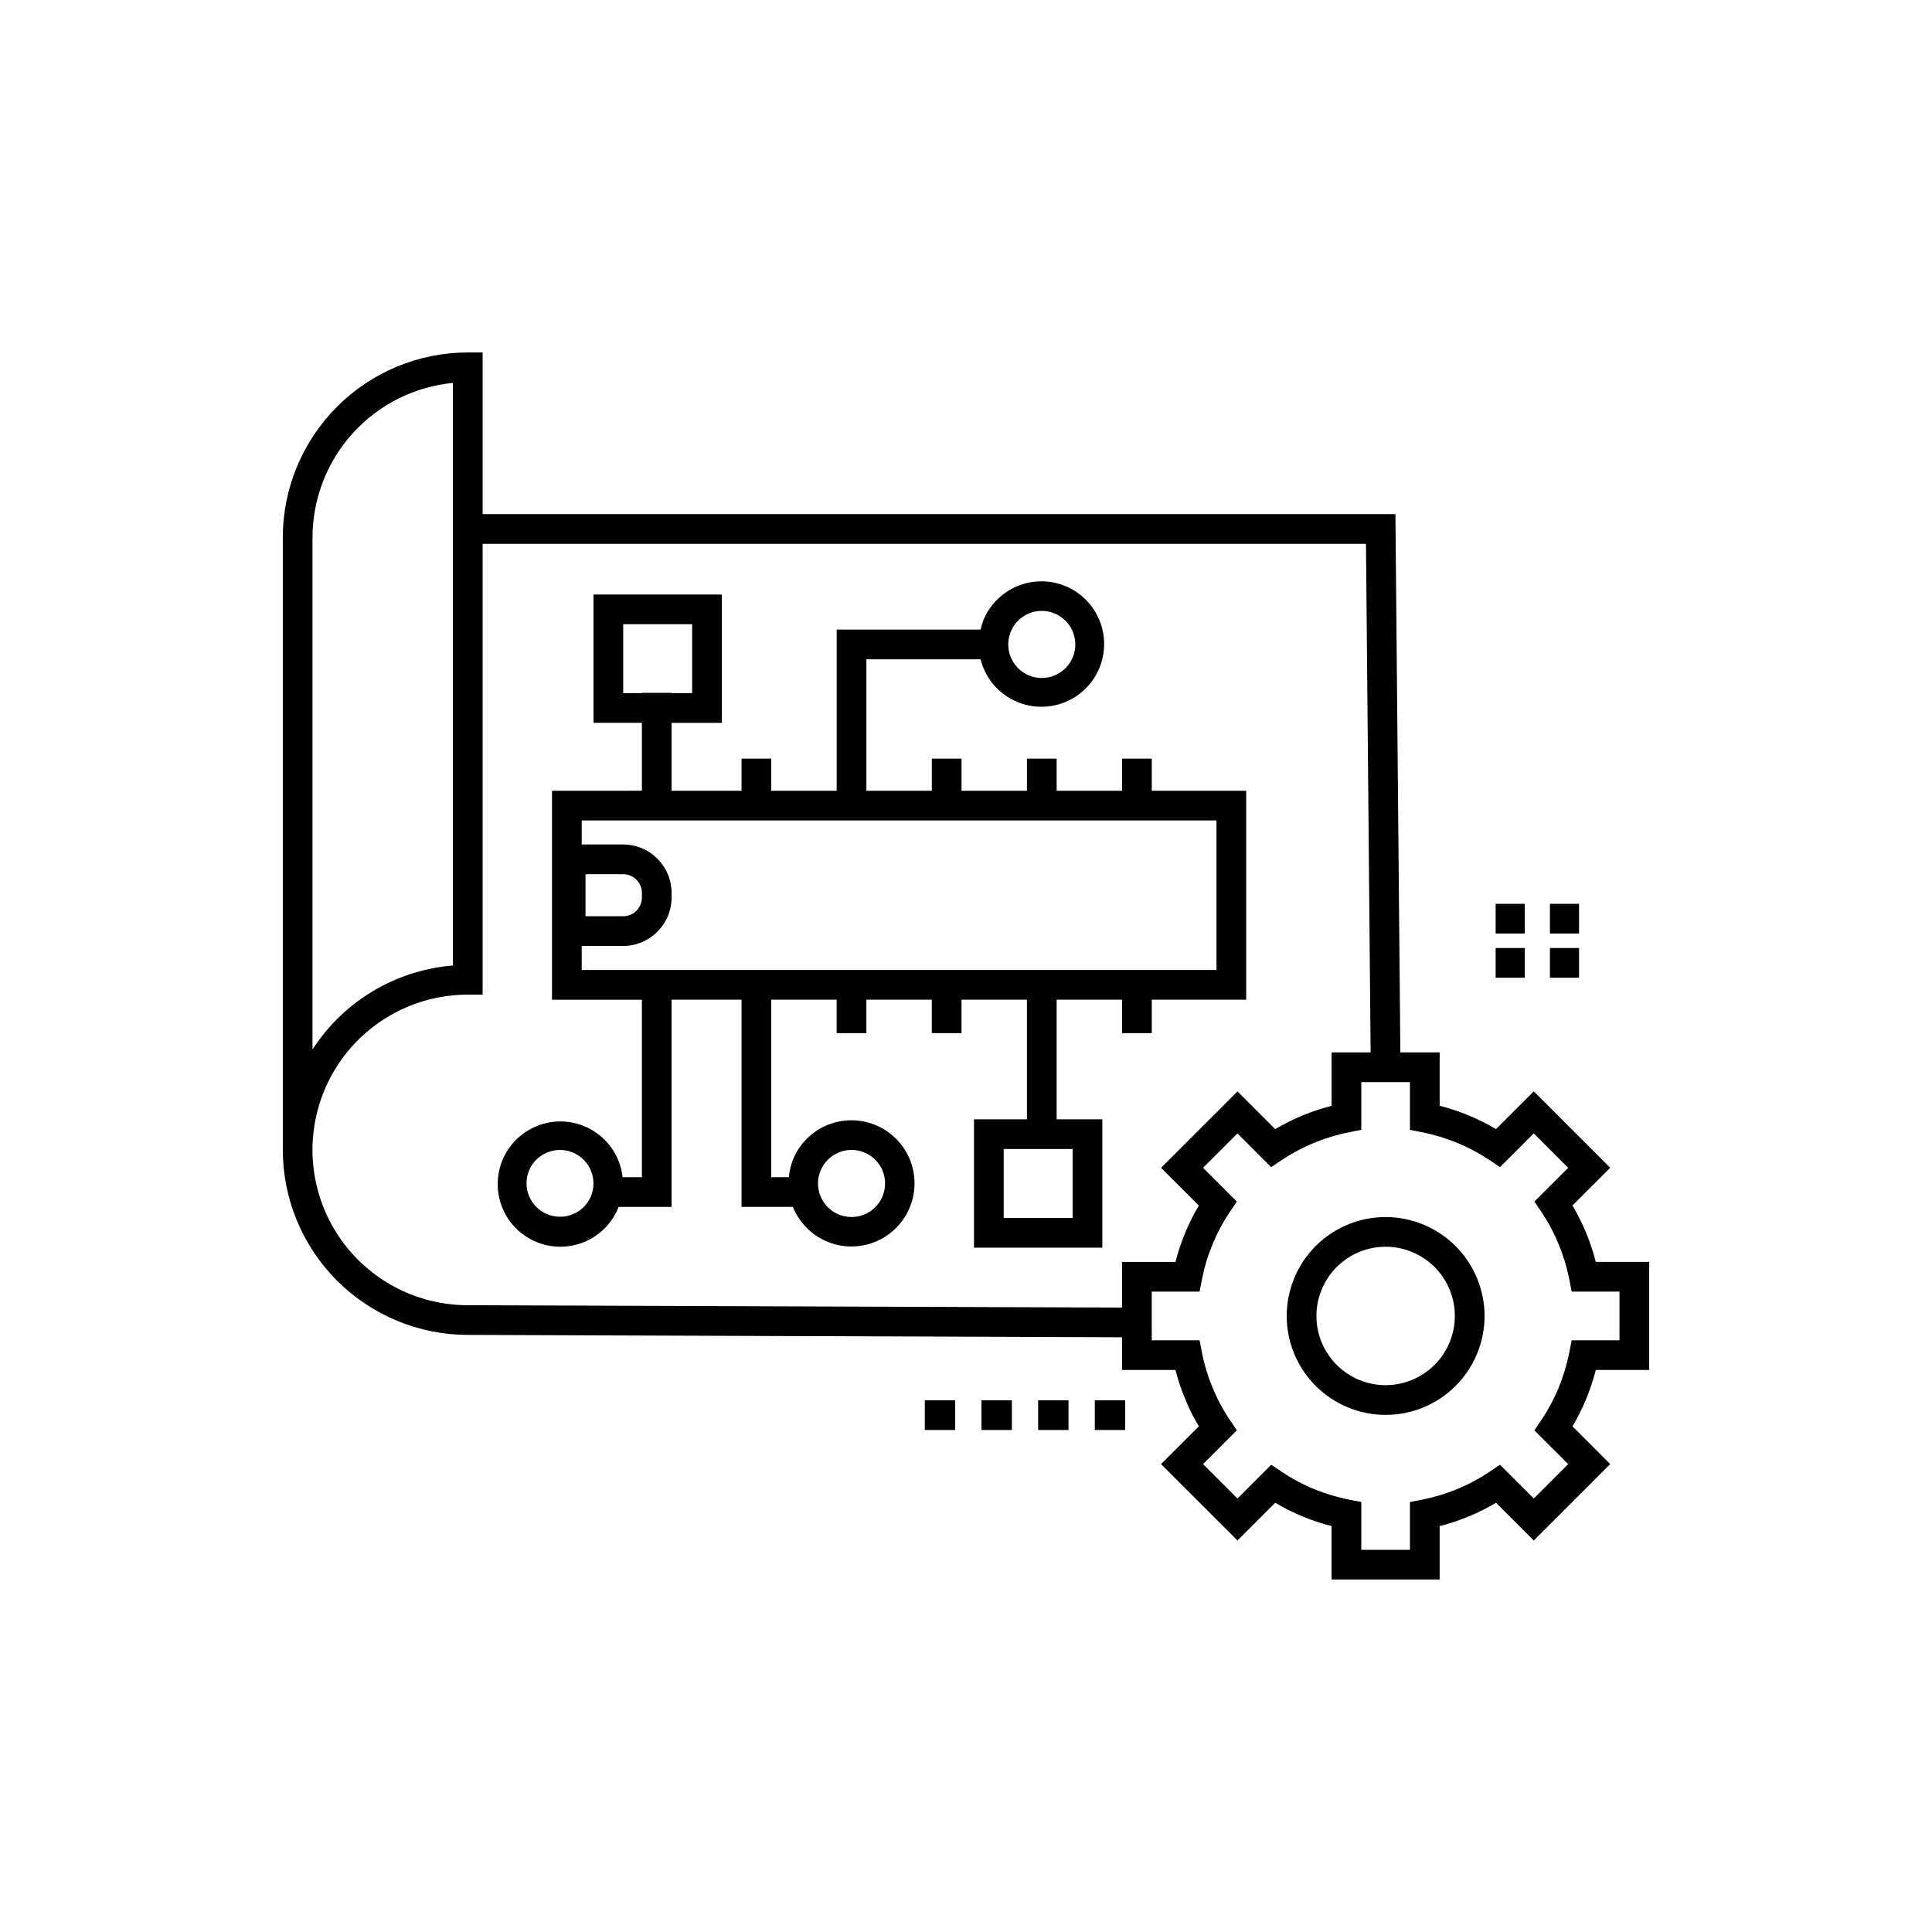 <?xml version="1.0" encoding="UTF-8"?>
<!-- Uploaded to: SVG Repo, www.svgrepo.com, Generator: SVG Repo Mixer Tools -->
<svg fill="#000000" width="800px" height="800px" version="1.1" viewBox="144 144 512 512" xmlns="http://www.w3.org/2000/svg">
 <path d="m511.21 466.53c-6.953 0-13.621 2.762-18.539 7.676-4.914 4.918-7.676 11.586-7.676 18.539 0 6.949 2.762 13.617 7.676 18.535 4.918 4.914 11.586 7.68 18.539 7.68s13.617-2.762 18.535-7.68c4.918-4.918 7.68-11.586 7.68-18.535-0.008-6.953-2.773-13.613-7.688-18.527-4.914-4.914-11.578-7.68-18.527-7.688zm0 44.559v-0.004c-4.863 0-9.531-1.93-12.973-5.371-3.438-3.441-5.371-8.105-5.371-12.969 0-4.867 1.934-9.531 5.371-12.973 3.441-3.438 8.105-5.371 12.973-5.371 4.863 0 9.527 1.934 12.969 5.371 3.441 3.441 5.371 8.105 5.371 12.973-0.004 4.863-1.938 9.523-5.375 12.961-3.441 3.441-8.102 5.375-12.965 5.379zm51.254-107.98h-7.715v-7.871h7.715zm-14.383 0h-7.719v-7.871h7.719zm14.383-11.715h-7.715v-7.871h7.715zm-14.383 0h-7.719v-7.871h7.719zm-159 123.7h8.055v7.871h-8.055zm15.02 0h8.055v7.871h-8.051zm15.016 0h8.051v7.871h-8.047zm15.02 0h8.055v7.871h-8.055zm-10.113-106.16h17.34v8.863h7.871v-8.863h25.02v-55.371h-25.02v-8.516h-7.871v8.516h-17.34v-8.516h-7.871v8.516h-17.34v-8.516h-7.871v8.516h-17.34v-34.84h30.262-0.004c1.293 5.148 4.965 9.375 9.887 11.367 4.922 1.992 10.5 1.512 15.012-1.289 4.512-2.805 7.41-7.59 7.805-12.887 0.395-5.293-1.766-10.461-5.809-13.898-4.047-3.441-9.488-4.742-14.652-3.5-5.164 1.242-9.422 4.871-11.465 9.773-0.328 0.832-0.59 1.688-0.781 2.562h-38.129v42.711h-17.34v-8.516h-7.871v8.516h-18.539v-17.996h13.316v-34.012h-34.012v34.008h12.828v17.996l-23.824 0.004v55.375h23.82v47.031h-5.113c-0.598-5.406-3.805-10.176-8.582-12.766-4.781-2.594-10.527-2.68-15.383-0.234-4.859 2.445-8.207 7.113-8.973 12.496-0.762 5.387 1.16 10.801 5.148 14.5 3.984 3.695 9.531 5.211 14.84 4.047 5.312-1.164 9.719-4.856 11.793-9.879 0.039-0.094 0.051-0.195 0.09-0.293h14.051v-54.906h18.539v54.902h13.605v0.004c1.941 4.828 6.019 8.48 11.035 9.875 5.016 1.395 10.395 0.375 14.551-2.758s6.613-8.023 6.652-13.227c0.039-5.207-2.348-10.133-6.457-13.328-4.109-3.195-9.473-4.293-14.508-2.973-5.035 1.32-9.168 4.91-11.18 9.711-0.621 1.543-1.008 3.168-1.145 4.828h-4.684v-47.035h17.34v8.863h7.871v-8.863h17.34v8.863h7.871v-8.863h17.34v31.695l-14.031 0.004v34.008h34.008v-34.008h-12.105zm-12.129-97.598c0.91-2.18 2.648-3.902 4.836-4.793 2.184-0.887 4.633-0.867 6.805 0.055 3.312 1.398 5.457 4.652 5.434 8.246-0.023 3.594-2.207 6.82-5.539 8.172-3.328 1.355-7.144 0.57-9.668-1.984-2.527-2.559-3.262-6.387-1.867-9.695zm-102.74 16.359v-18.266h18.27v18.266h-5.441v-0.086h-7.871v0.086zm-8.574 133.38v0.008c-1.93 4.481-7.113 6.566-11.609 4.676-4.496-1.895-6.625-7.059-4.769-11.57 1.902-4.523 7.109-6.648 11.633-4.746s6.648 7.109 4.746 11.633zm60.895-6.887c0.914-2.172 2.652-3.894 4.832-4.789 2.184-0.891 4.633-0.879 6.805 0.035 2.176 0.914 3.894 2.656 4.785 4.84 0.891 2.184 0.875 4.629-0.039 6.801v0.008c-1.906 4.527-7.117 6.648-11.641 4.746-4.523-1.906-6.648-7.117-4.742-11.641zm-63.316-59.5h10.98c7.09-0.012 12.832-5.758 12.84-12.848v-1.199c-0.008-7.09-5.75-12.836-12.84-12.844h-10.98v-6.367h168.22v39.629h-168.22zm1.004-7.871v-11.148h9.977c2.742 0.004 4.969 2.231 4.969 4.973v1.199c0 2.746-2.227 4.973-4.969 4.977zm129.09 79.949h-18.266v-18.266h18.266zm152.8 40.289v-28.637h-14.156c-1.336-5.25-3.418-10.281-6.18-14.945l10.008-10-20.258-20.25-10.004 10v0.004c-4.66-2.762-9.691-4.844-14.941-6.184v-14.152h-10.418l-1.305-142.65h-241.9v-42.836h-3.938c-12.996 0.016-25.457 5.188-34.645 14.379-9.191 9.188-14.359 21.648-14.375 34.645v162.31c0.016 12.992 5.18 25.453 14.367 34.641 9.188 9.191 21.645 14.363 34.637 14.383l173.41 0.625v8.672h14.156l0.004-0.004c1.336 5.25 3.418 10.285 6.18 14.945l-10.008 10 20.258 20.25 10-10c4.66 2.762 9.691 4.844 14.941 6.18v14.16h28.637v-14.16c5.25-1.336 10.281-3.418 14.941-6.18l10.004 10 20.258-20.25-10.008-10c2.762-4.66 4.844-9.695 6.18-14.945zm-354.24-220.62c0.016-10.227 3.832-20.086 10.707-27.656 6.879-7.574 16.324-12.316 26.508-13.309v154.4c-15.188 1.234-28.938 9.457-37.215 22.25zm41.148 203.46c-14.703 0-28.285-7.844-35.637-20.578-7.352-12.73-7.352-28.418 0-41.148 7.352-12.734 20.934-20.578 35.637-20.578h3.938v-119.47h234.1l1.234 134.78h-10.344v14.152c-5.246 1.34-10.277 3.422-14.938 6.184l-10.004-10-20.258 20.246 10.008 10v0.004c-2.762 4.66-4.844 9.691-6.18 14.941h-14.16v12.094zm292.55 9.293-0.625 3.176c-1.254 6.441-3.785 12.566-7.449 18.012l-1.805 2.684 8.953 8.945-9.117 9.117-8.953-8.949-2.688 1.805v0.004c-5.441 3.66-11.562 6.191-18 7.449l-3.18 0.621v12.672h-12.891v-12.672l-3.18-0.621c-6.438-1.254-12.559-3.789-18-7.449l-2.688-1.809-8.953 8.949-9.117-9.117 8.953-8.949-1.805-2.684-0.004 0.004c-3.66-5.445-6.195-11.57-7.449-18.012l-0.625-3.176h-12.664v-12.891h12.664l0.625-3.176c1.254-6.441 3.789-12.566 7.449-18.012l1.805-2.684-8.949-8.949 9.117-9.117 8.949 8.949 2.688-1.805v-0.004c5.445-3.652 11.566-6.184 18.004-7.449l3.18-0.621v-12.66h12.891v12.66l3.18 0.621c6.438 1.266 12.555 3.797 18.004 7.449l2.688 1.805 8.949-8.949 9.117 9.121-8.953 8.949 1.805 2.684c3.664 5.445 6.195 11.57 7.449 18.012l0.625 3.176h12.668v12.891z"/>
</svg>